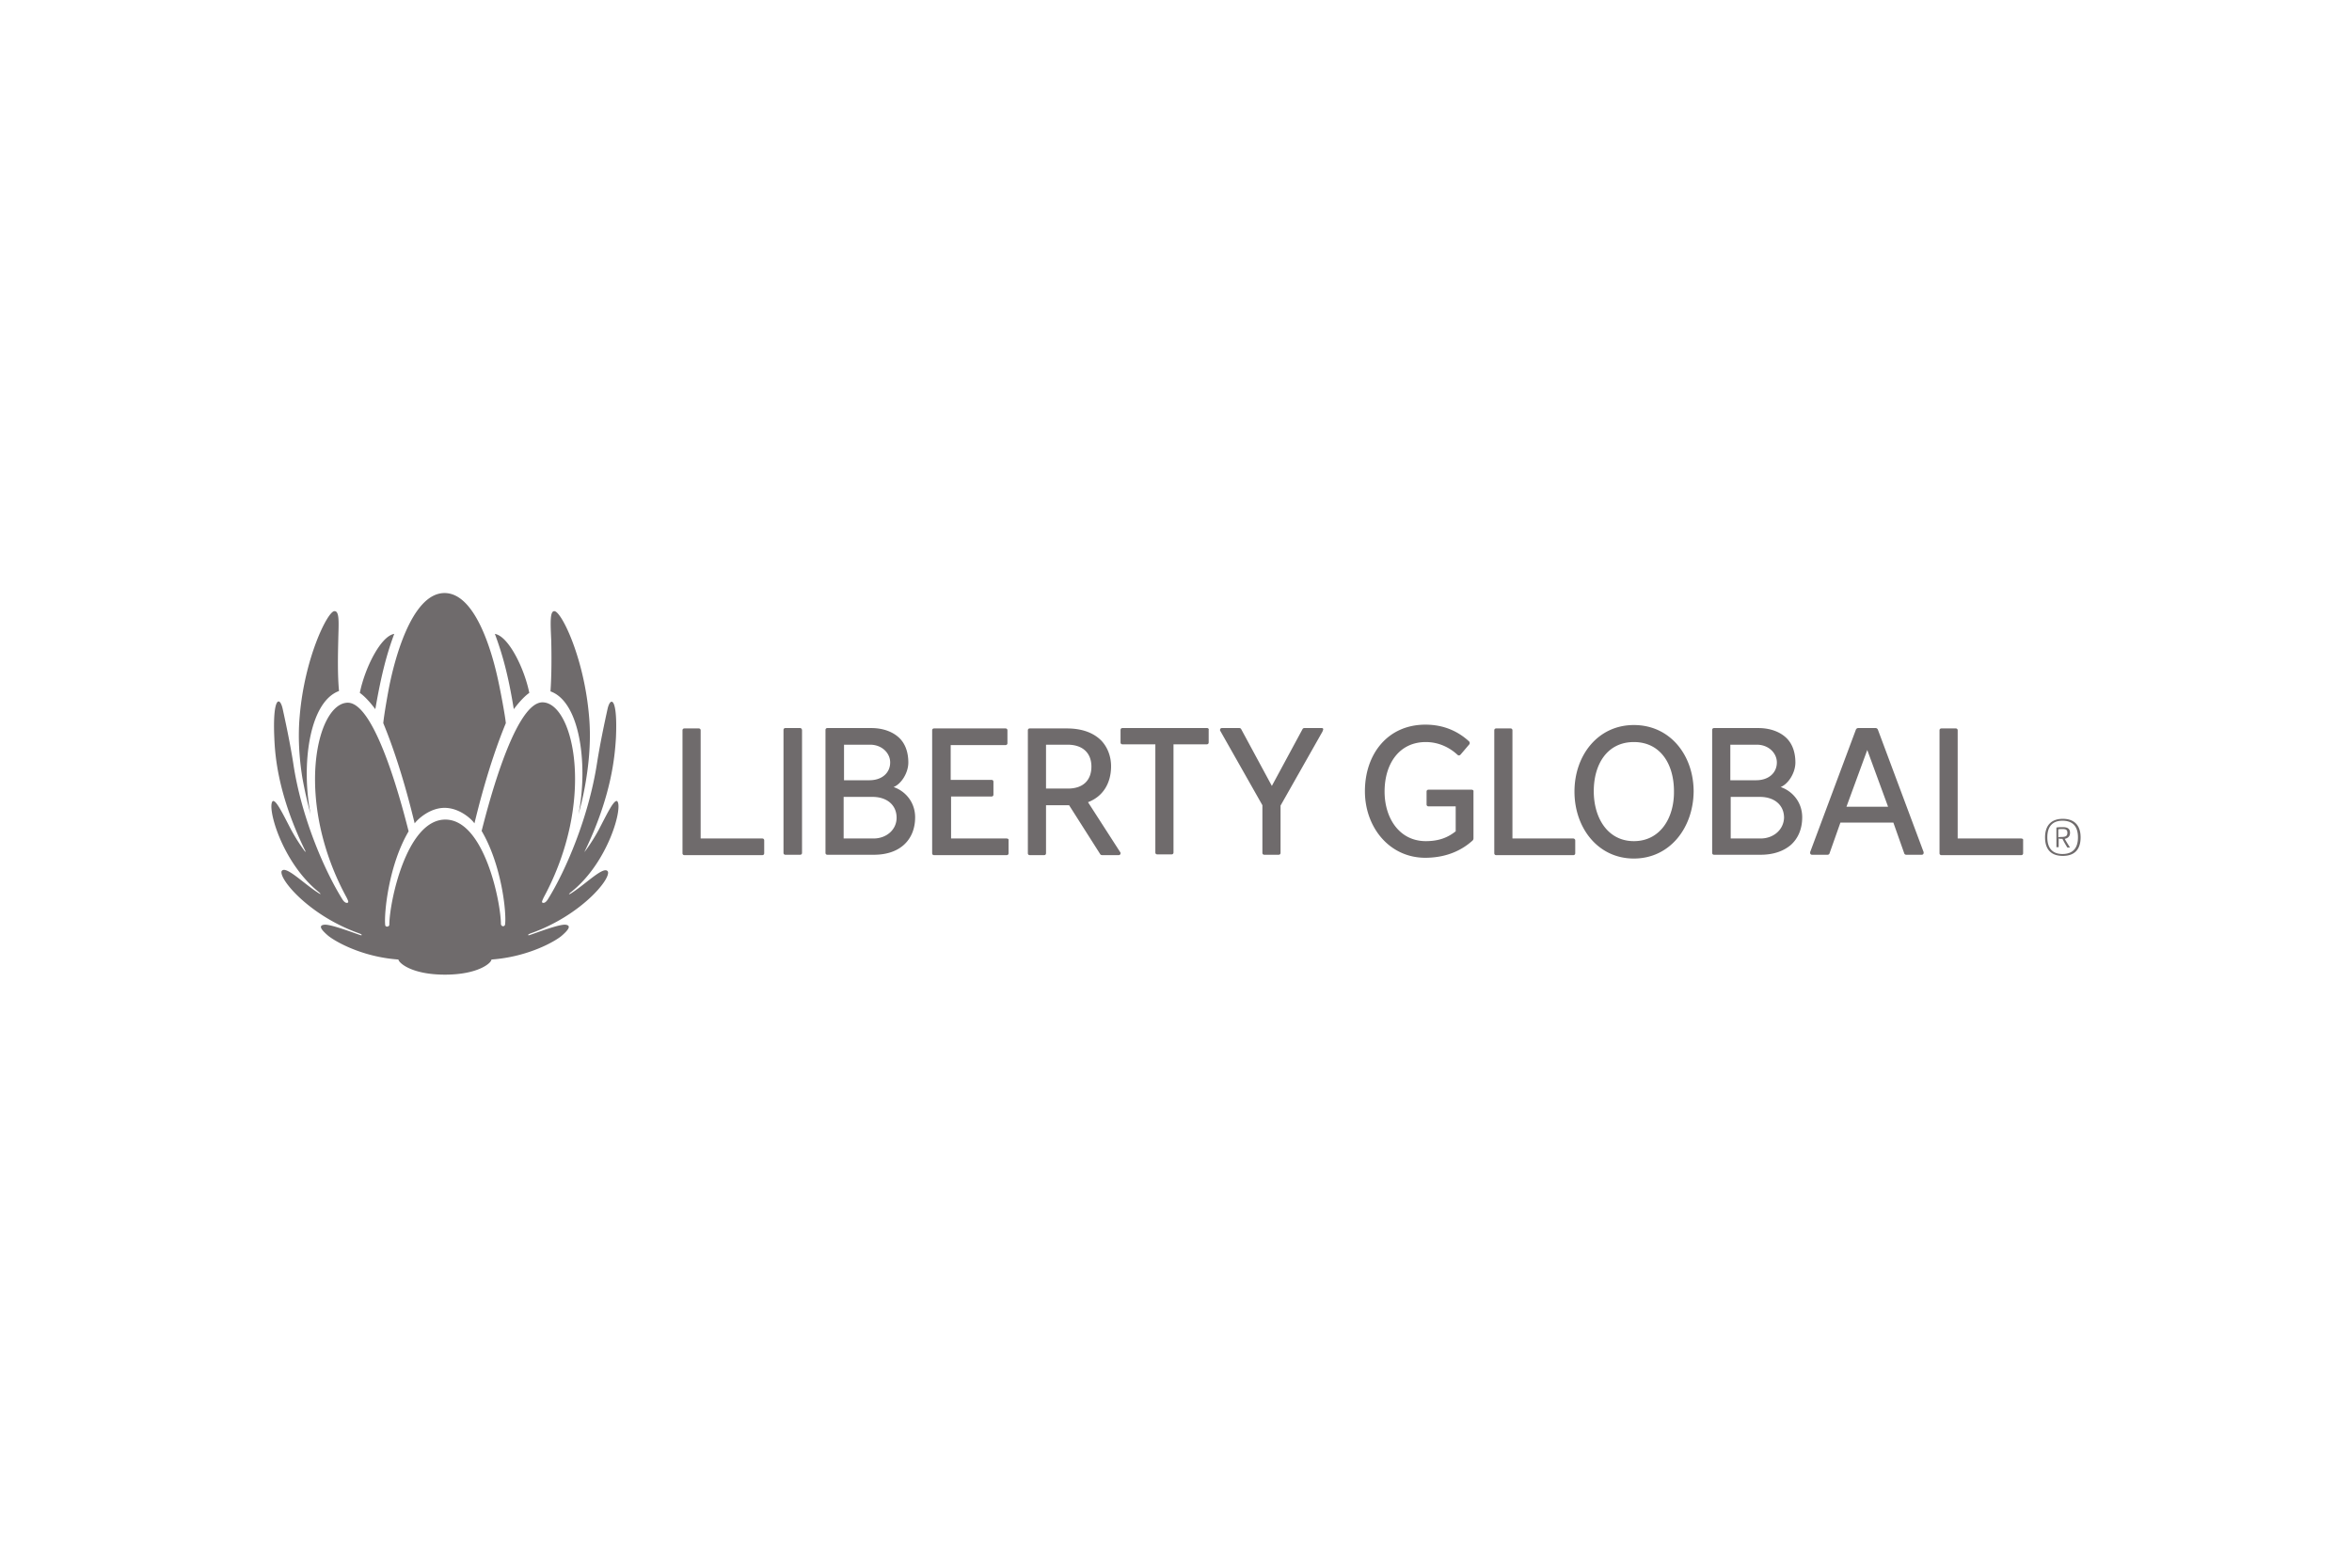 <svg xmlns="http://www.w3.org/2000/svg" height="800" width="1200" style="isolation:isolate" viewBox="-71.536 -25.152 619.975 150.915"><defs><clipPath id="a"><path d="M0 0h478v104H0z"/></clipPath></defs><g transform="translate(-.607)" clip-path="url(#a)" fill="#6F6B6C"><path d="M461.855 64.713h-16.751V36.196c0-.3-.2-.499-.499-.499h-3.789c-.299 0-.498.199-.498.499v32.406c0 .299.199.499.498.499h21.039c.3 0 .499-.2.499-.499v-3.39c.1-.299-.199-.499-.499-.499zM359.75 34.8c-9.473 0-15.655 7.977-15.655 17.549s6.182 17.649 15.655 17.649c9.473 0 15.655-8.077 15.755-17.649 0-9.572-6.183-17.549-15.755-17.549zm0 30.611c-6.88 0-10.57-6.082-10.57-13.162 0-7.179 3.59-12.962 10.57-12.962s10.569 5.783 10.569 12.962c.1 6.98-3.589 13.162-10.569 13.162zM164.613 51.152c1.994-.797 3.889-3.689 3.889-6.481 0-2.493-.698-4.786-2.294-6.381-1.595-1.596-4.188-2.693-7.478-2.693h-11.567c-.299 0-.498.2-.498.499v32.406c0 .3.199.499.498.499h12.265c3.29 0 5.983-.897 7.877-2.593 1.895-1.695 2.991-4.187 2.991-7.279 0-4.088-2.692-6.979-5.683-7.977zm-13.162-11.167h6.98c3.091 0 5.284 2.193 5.284 4.686 0 2.692-2.093 4.687-5.484 4.687h-6.68v-9.373zm7.877 24.728h-7.877V53.745h7.578c3.889 0 6.382 2.194 6.382 5.484 0 3.191-2.693 5.484-6.083 5.484zm-19.344-29.116h-3.889c-.299 0-.498.2-.498.499v32.406c0 .3.199.499.498.499h3.889c.299 0 .498-.199.498-.499V36.196c0-.3-.199-.599-.498-.599zm-9.971 29.116H113.76V36.196c0-.3-.2-.499-.499-.499h-3.789c-.299 0-.499.199-.499.499v32.406c0 .299.2.499.499.499h20.541c.299 0 .498-.2.498-.499v-3.39c0-.299-.199-.499-.498-.499zm64.414 0h-14.658V53.645h10.669c.3 0 .499-.199.499-.498v-3.391c0-.299-.199-.498-.499-.498h-10.769v-9.174h14.459c.299 0 .498-.199.498-.498v-3.39c0-.3-.199-.499-.498-.499h-18.846c-.299 0-.498.199-.498.499v32.406c0 .299.199.499.498.499h19.145c.299 0 .498-.2.498-.499v-3.39c.1-.299-.199-.499-.498-.499zm204.011-13.561c1.995-.797 3.889-3.689 3.889-6.481 0-2.493-.698-4.786-2.293-6.381-1.596-1.596-4.188-2.693-7.479-2.693h-11.666c-.299 0-.499.2-.499.499v32.406c0 .3.2.499.499.499h12.265c3.29 0 5.982-.897 7.977-2.593 1.894-1.695 2.991-4.187 2.991-7.279 0-4.088-2.692-6.979-5.684-7.977zm-13.261-11.167h6.98c3.091 0 5.284 2.193 5.284 4.686 0 2.692-2.094 4.687-5.484 4.687h-6.78zm7.977 24.728h-7.878V53.745h7.678c3.889 0 6.382 2.194 6.382 5.484-.1 3.191-2.792 5.484-6.182 5.484zm-49.358 0h-16.054V36.196c0-.3-.199-.499-.498-.499h-3.789c-.299 0-.499.199-.499.499v32.406c0 .299.2.499.499.499h20.341c.299 0 .499-.2.499-.499v-3.39c0-.299-.3-.499-.499-.499zm-96.522-29.116h-22.335c-.299 0-.499.2-.499.499v3.29c0 .3.2.499.499.499h8.675v28.518c0 .299.199.498.498.498h3.789c.3 0 .499-.199.499-.498V39.885h8.775c.299 0 .498-.199.498-.499v-3.29c.1-.2-.099-.499-.399-.499zm30.213 0h-4.586c-.2 0-.399.1-.499.299l-8.077 14.957-8.076-14.957a.55.55 0 00-.499-.299h-4.587c-.299 0-.498.2-.498.499 0 .1 0 .199.099.299l11.068 19.544v12.563c0 .3.2.499.499.499h3.789c.299 0 .499-.199.499-.499V56.038l11.068-19.543c0-.1.099-.2.099-.299.2-.399 0-.599-.299-.599zm146.577.399c-.099-.199-.299-.399-.598-.399h-4.587c-.299 0-.498.2-.598.399l-12.065 32.307v.199c0 .3.199.499.499.499h4.088c.199 0 .399-.1.498-.299l2.892-8.177h13.96l2.891 8.177a.55.55 0 00.499.299h4.088c.299 0 .499-.199.499-.499v-.199zm-8.276 20.341l5.485-14.956 5.484 14.956zm-98.815-4.487h-11.367c-.299 0-.498.2-.498.499v3.39c0 .299.199.499.498.499h7.179v6.581c-1.894 1.495-4.187 2.592-7.877 2.592-6.98 0-10.868-6.082-10.868-13.062 0-7.379 3.888-13.062 10.868-13.062 3.69 0 6.581 1.695 8.376 3.39.299.199.499.199.798-.1l2.293-2.692c.1-.1.1-.199.1-.399 0-.199-.1-.299-.2-.399-2.393-2.193-6.082-4.387-11.467-4.387-9.971 0-15.954 7.777-15.954 17.549 0 9.473 6.382 17.45 15.755 17.55h.1c6.182 0 10.17-2.393 12.564-4.587a.766.766 0 00.199-.499V52.349c.1-.299-.199-.499-.499-.499zm-101.108 3.291c4.188-1.595 6.082-5.285 6.082-9.473 0-2.393-.797-4.886-2.592-6.78-1.895-1.895-4.786-3.191-9.074-3.191h-9.772c-.299 0-.498.199-.498.499v32.406c0 .299.199.499.498.499h3.789c.3 0 .499-.2.499-.499V55.939h6.082l8.177 12.863c.1.199.299.299.598.299h4.288c.299 0 .498-.2.498-.499 0-.1 0-.199-.099-.299zm-5.285-3.59h-5.783V39.985h5.684c3.988 0 6.281 2.193 6.281 5.783 0 3.39-1.994 5.783-6.182 5.783zM10.956 58.332c-2.493-12.365-.598-29.515 7.479-32.506-.399-4.188-.3-9.274-.2-13.462.1-4.487.399-7.777-1.097-7.578-1.795.299-7.777 12.265-9.074 27.72-.498 5.584-.099 11.168.698 16.154.599 3.29 1.297 6.481 2.194 9.672zm70.596 0a79.331 79.331 0 002.094-9.672c.798-5.086 1.197-10.67.698-16.154-1.296-15.355-7.179-27.421-9.073-27.72-1.297-.199-1.097 3.191-.898 7.678.1 4.188.1 9.273-.199 13.461 8.076 2.892 9.871 20.142 7.378 32.407zM30.101 34.301c4.686 11.367 7.578 23.632 8.276 26.424.798-1.097 3.989-4.088 7.877-4.088 3.889 0 7.08 2.891 7.878 4.088.698-2.792 3.589-15.057 8.276-26.424-.2-2.094-1.396-8.376-1.895-10.669C59.616 19.344 55.328 0 46.254 0 37.18 0 32.793 19.344 31.896 23.532c-.499 2.294-1.596 8.575-1.795 10.769zm-2.094-3.689c1.595-9.274 3.091-14.758 4.986-19.843-3.59.598-7.778 9.074-9.074 15.555 1.994 1.396 3.988 4.188 4.088 4.288zm40.583-4.288c-1.296-6.481-5.484-14.957-9.074-15.555 1.895 5.085 3.49 10.569 4.986 19.843.099-.1 2.094-2.892 4.088-4.288z"/><path d="M79.558 78.872c9.872-7.777 13.86-22.634 12.165-24.03-.897-.299-2.592 3.29-4.886 7.678-1.795 3.29-3.49 5.484-3.49 5.484l-.199.199c-.1 0 .1-.199.1-.199 7.079-14.658 7.877-25.028 8.176-29.714.499-10.67-1.396-11.168-2.194-7.778-.897 4.088-1.994 9.273-2.792 14.359-2.193 14.159-8.176 28.218-12.962 35.896-.698 1.097-1.296.997-1.496.798-.1-.2 0-.399.399-1.297 13.76-25.426 7.977-51.152-.199-51.451-7.778-.299-15.256 30.512-16.154 33.902 5.285 8.974 6.581 21.538 6.182 24.629 0 .299-.299.499-.498.499-.299 0-.499-.2-.599-.499 0-5.783-4.387-27.62-14.657-27.62-10.271 0-14.758 21.936-14.758 27.72 0 .299-.299.498-.598.498s-.499-.199-.499-.498c-.299-3.091.898-15.655 6.183-24.629-.898-3.39-8.376-34.202-16.154-33.902-8.176.299-14.059 25.925-.199 51.351.399.798.498 1.097.399 1.297-.2.199-.798.299-1.496-.798C14.546 73.089 8.463 59.03 6.369 44.871 5.572 39.785 4.475 34.6 3.577 30.512c-.797-3.49-2.692-2.991-2.193 7.778.199 4.786.997 15.056 8.176 29.714 0 0 .1.199 0 .199s-.199-.199-.199-.199-1.695-2.194-3.49-5.484c-2.294-4.388-3.989-7.977-4.886-7.678-1.695 1.296 2.293 16.153 12.165 24.03l.399.399c0 .2-.399-.099-.399-.099-3.889-2.393-8.974-7.678-9.872-5.784-.498 2.294 7.479 11.667 20.242 16.253 0 0 .897.3.897.499s-.498 0-.498 0c-1.795-.598-7.778-2.892-9.373-2.692-1.695.199-.698 1.396.897 2.792 1.596 1.396 8.775 5.683 18.646 6.381.1.898 3.49 3.989 12.265 3.989s12.265-3.091 12.265-3.989c9.871-.698 17.15-4.985 18.646-6.381 1.595-1.396 2.493-2.593.897-2.792-1.595-.2-7.578 2.094-9.373 2.692 0 0-.498.199-.498 0s.897-.499.897-.499c12.763-4.586 20.74-13.959 20.142-16.153-.897-1.895-5.983 3.39-9.871 5.783 0 0-.399.2-.399.1s.498-.499.498-.499zm388.579-14.458c0-3.091 1.596-4.886 4.687-4.886s4.686 1.795 4.686 4.886c0 3.191-1.595 4.886-4.686 4.886s-4.687-1.695-4.687-4.886zm8.675 0c0-2.891-1.396-4.387-4.088-4.387-2.592 0-3.988 1.496-3.988 4.387 0 2.892 1.396 4.388 3.988 4.388 2.692 0 4.088-1.496 4.088-4.388zm-5.683-2.592c.498-.1 1.196-.1 1.695-.1 1.097 0 1.894.299 1.894 1.496 0 .897-.498 1.396-1.396 1.595.399.698.898 1.496 1.396 2.293h-.698a26.69 26.69 0 01-1.296-2.293c-.299 0-.698 0-.997-.1v2.294h-.598zm1.296 2.492c1.197 0 1.595-.299 1.595-1.096 0-.798-.398-.997-1.296-.997-.299 0-.798 0-1.097.099v2.094c.299-.1.599-.1.798-.1z"/></g></svg>